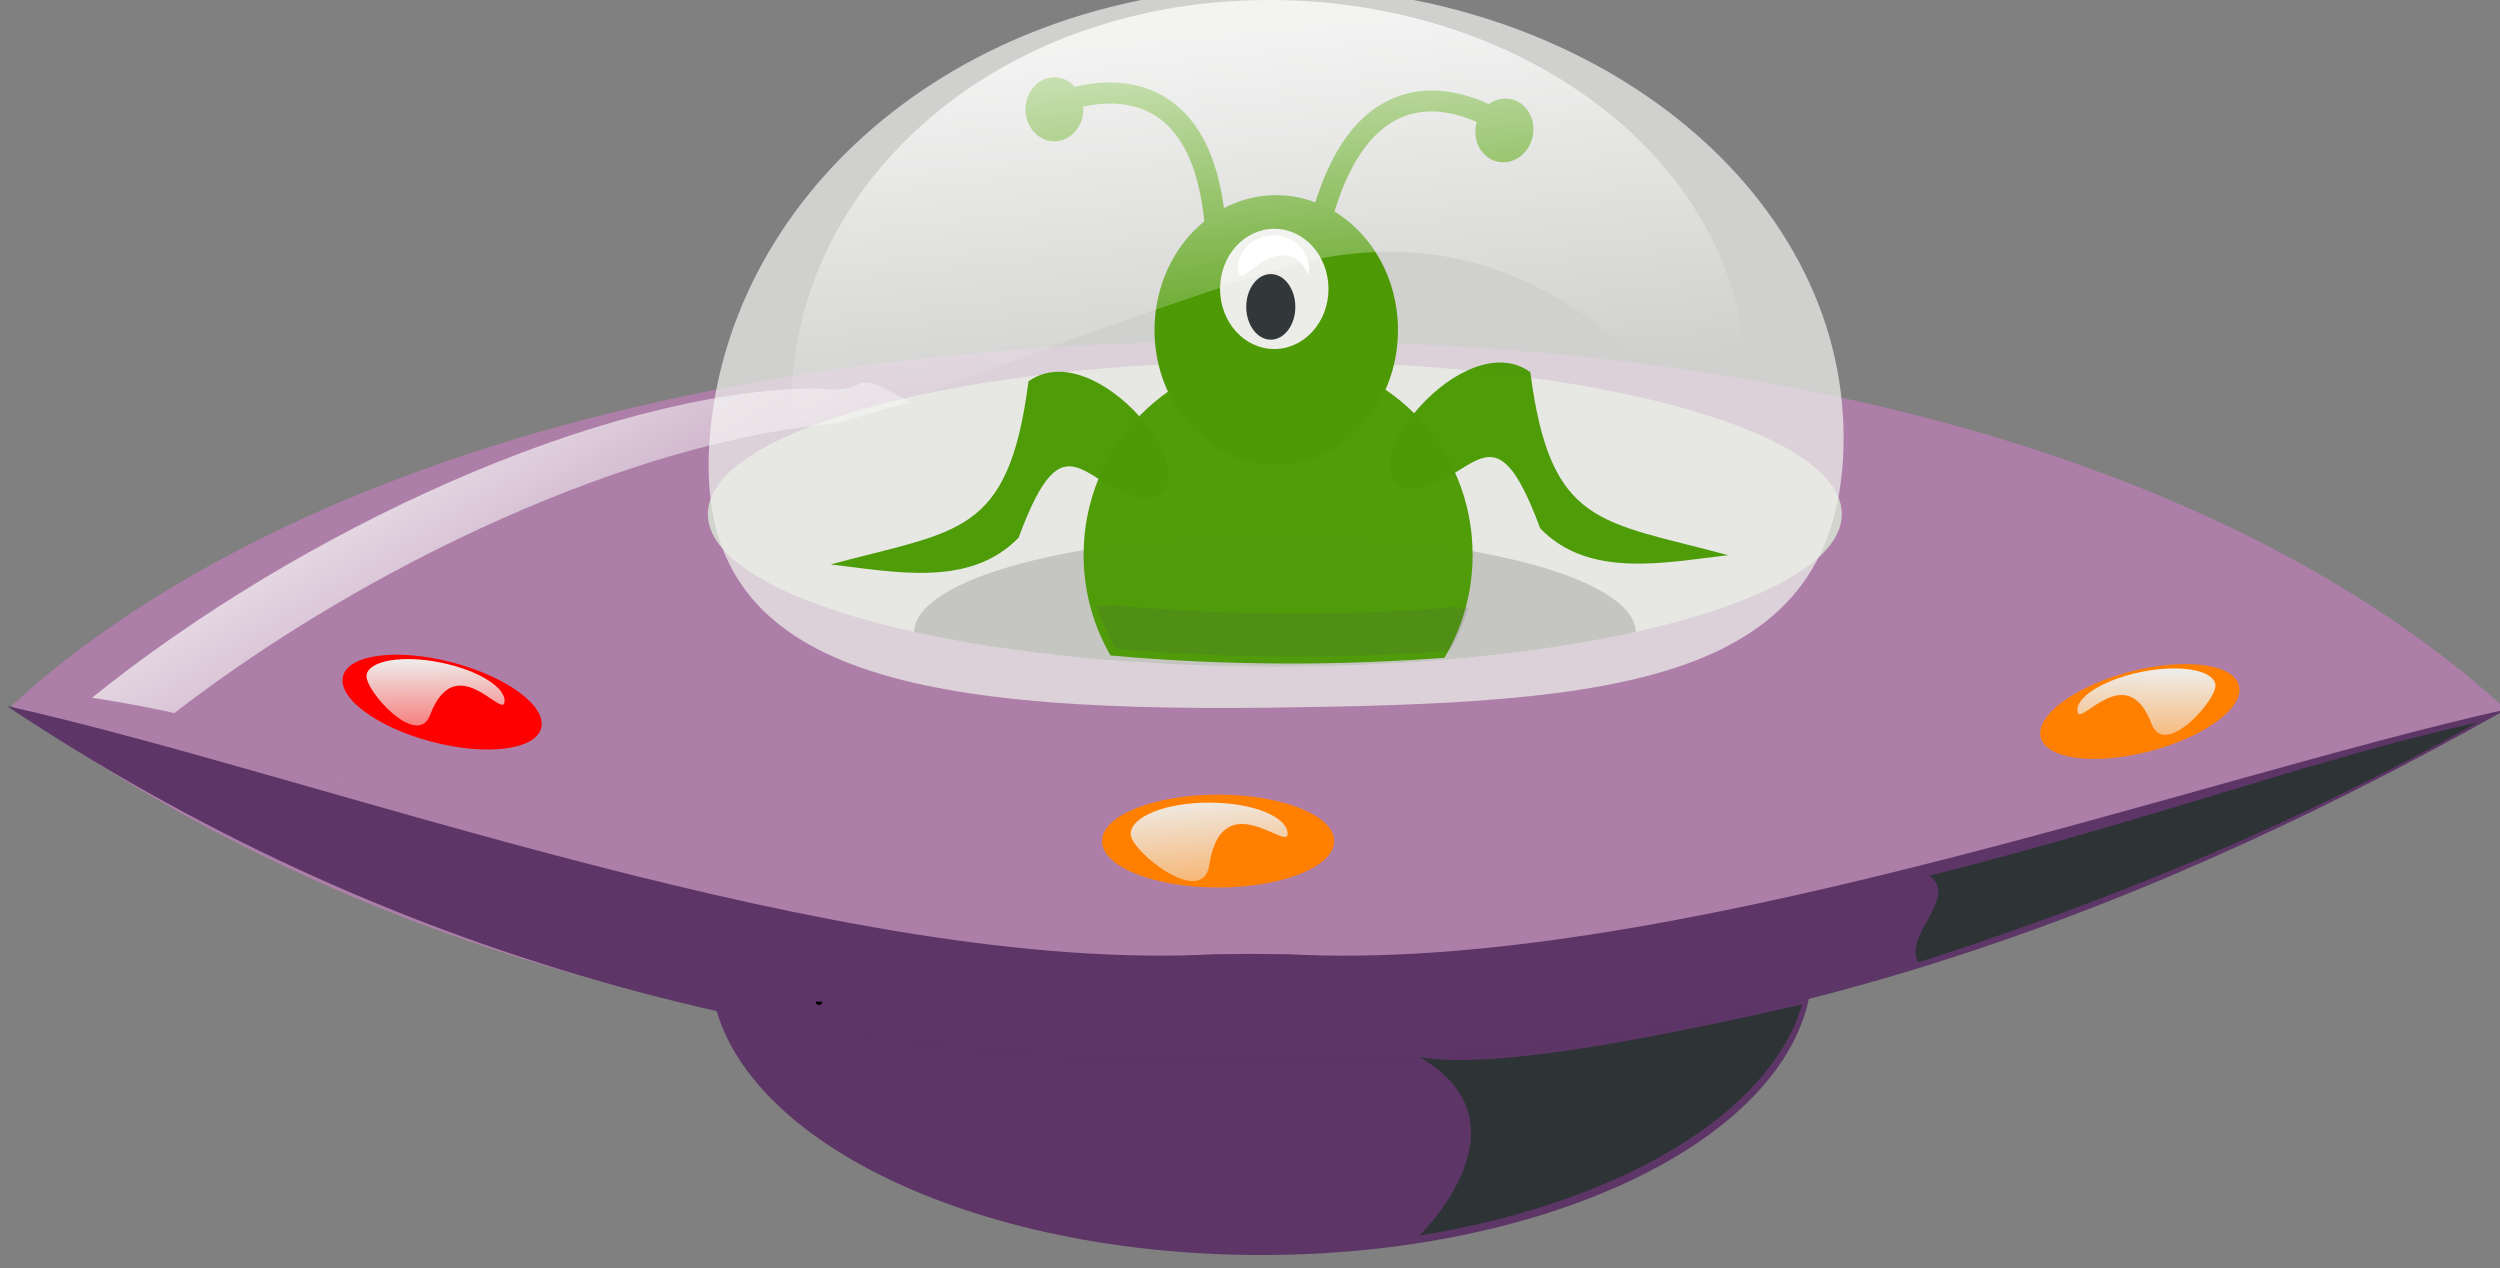 <?xml version="1.0"?><svg width="376.929" height="191.216" xmlns="http://www.w3.org/2000/svg" xmlns:xlink="http://www.w3.org/1999/xlink">
 <rect width="100%" height="100%" fill="#808080" stroke="none"/>
 <defs>
  <radialGradient xlink:href="#linearGradient3726" id="radialGradient3853" gradientUnits="userSpaceOnUse" gradientTransform="matrix(1,0,0,0.606,0,209.705)" cx="-80.337" cy="531.578" fx="-80.337" fy="531.578" r="19.269"/>
  <radialGradient xlink:href="#linearGradient3726" id="radialGradient3851" gradientUnits="userSpaceOnUse" gradientTransform="matrix(1,0,0,0.606,0,209.705)" cx="-80.337" cy="531.578" fx="-80.337" fy="531.578" r="19.269"/>
  <linearGradient id="linearGradient3726">
   <stop offset="0" id="stop3728" stop-color="#555753"/>
   <stop offset="1" id="stop3730" stop-opacity="0" stop-color="#555753"/>
  </linearGradient>
  <radialGradient xlink:href="#linearGradient3726" id="radialGradient3849" gradientUnits="userSpaceOnUse" gradientTransform="matrix(1,0,0,0.606,0,209.705)" cx="-69.827" cy="531.578" fx="-69.827" fy="531.578" r="19.269"/>
  <linearGradient id="linearGradient3857">
   <stop offset="0" id="stop3859" stop-color="#ffffff"/>
   <stop offset="1" id="stop3861" stop-opacity="0" stop-color="#ffffff"/>
  </linearGradient>
  <linearGradient xlink:href="#linearGradient3857" id="linearGradient3863" x1="0.463" y1="0.06" x2="0.562" y2="0.667"/>
  <linearGradient id="linearGradient3941">
   <stop offset="0" id="stop3943" stop-color="#fcfcfb"/>
   <stop offset="1" id="stop3945" stop-opacity="0" stop-color="#fcfcfb"/>
  </linearGradient>
  <linearGradient xlink:href="#linearGradient3941" id="linearGradient3947" x1="0.122" y1="0.152" x2="0.846" y2="0.732"/>
  <linearGradient xlink:href="#linearGradient3975" id="linearGradient3981" x1="0.411" y1="0.082" x2="0.567" y2="1.486"/>
  <linearGradient xlink:href="#linearGradient3975" id="linearGradient3985" x1="0.441" y1="0.095" x2="0.462" y2="1.545"/>
  <linearGradient id="linearGradient3975">
   <stop offset="0" id="stop3977" stop-color="#eeeeec"/>
   <stop offset="1" id="stop3979" stop-opacity="0" stop-color="#eeeeec"/>
  </linearGradient>
  <linearGradient xlink:href="#linearGradient3975" id="linearGradient3991" x1="0.559" y1="0.095" x2="0.538" y2="1.545"/>
  <radialGradient xlink:href="#linearGradient3726" id="svg_1" gradientUnits="userSpaceOnUse" gradientTransform="matrix(1,0,0,0.606,0,209.705)" cx="-80.337" cy="531.578" fx="-80.337" fy="531.578" r="19.269"/>
 </defs>
 <g>
  <title>Layer 1</title>
  <g id="layer1">
   <path id="path2639" d="m273.236,145.729c0.008,24.02 -37.193,43.494 -83.085,43.494c-45.892,0 -83.093,-19.474 -83.085,-43.494c-0.008,-24.02 37.193,-43.494 83.085,-43.494c45.892,0 83.093,19.474 83.085,43.494z" stroke-dashoffset="0" stroke-miterlimit="4" stroke-linejoin="bevel" stroke-linecap="round" stroke-width="0.5" fill-rule="nonzero" fill="#5d3667"/>
   <path d="m190.28,51.378c-104.448,0 -162.068,30.621 -188.489,54.993c55.446,39.956 119.736,53.561 188.489,52.993c68.386,0.372 126.858,-18.347 187.441,-52.493c-26.42,-24.372 -82.993,-55.493 -187.441,-55.493z" id="path2878" stroke-dashoffset="0" stroke-miterlimit="4" stroke-linejoin="bevel" stroke-linecap="round" stroke-width="2" fill="#ad7fa8"/>
   <path d="m1,106.433c56.582,37.645 119.305,54.865 187.691,54.493c0.016,-0 0.032,0 0.048,0c68.386,0.372 128.608,-19.847 189.191,-53.993c-47.401,10.596 -127.536,40.033 -183.806,36.925c-1.828,0 -3.63,-0.011 -5.433,-0.048c-1.787,0.036 -3.573,0.048 -5.385,0.048c-56.269,3.108 -134.904,-26.828 -182.306,-37.425z" id="path3654" stroke-dashoffset="0" stroke-miterlimit="4" stroke-linejoin="bevel" stroke-linecap="round" stroke-width="2" fill-opacity="0.98" fill="#5c3566"/>
   <path id="path3659" d="m277.686,77.505c0,12.719 -38.27,23.03 -85.478,23.03c-47.208,0 -85.478,-10.311 -85.478,-23.03c-0,-12.719 38.27,-23.03 85.478,-23.03c47.208,0 85.478,10.311 85.478,23.03z" stroke-dashoffset="0" stroke-miterlimit="4" stroke-linejoin="bevel" stroke-linecap="round" stroke-width="2" fill-opacity="0.98" fill="#d3d7cf"/>
   <path d="m192.2,80.715c-29.909,0 -54.189,6.521 -54.377,14.568c14.777,3.286 33.734,5.241 54.377,5.241c20.665,0 39.641,-1.948 54.425,-5.241c-0.186,-8.047 -24.515,-14.568 -54.425,-14.568z" id="path3661" stroke-dashoffset="0" stroke-miterlimit="4" stroke-linejoin="bevel" stroke-linecap="round" stroke-width="2" fill-opacity="0.98" fill="#555753"/>
   <path d="m277.963,65.933c0,37.499 -34.672,40.111 -86.255,40.76c-56.422,0.699 -87.504,-5.875 -84.701,-40.76c2.994,-37.265 38.294,-67.933 85.478,-67.933c47.184,0 85.478,30.434 85.478,67.933z" id="path3666" stroke-dashoffset="0" stroke-miterlimit="4" stroke-linejoin="bevel" stroke-linecap="round" stroke-width="2" fill-opacity="0.98" fill="#eeeeec" opacity="0.739"/>
   <g id="g3835">
    <g id="g3776">
     <path d="m192.719,53.793c-16.186,0 -29.344,13.38 -29.344,29.875c0,5.529 1.491,10.713 4.062,15.156c8.572,0.784 17.737,1.219 27.281,1.219c8.002,0 15.723,-0.316 23.062,-0.875c2.695,-4.518 4.25,-9.83 4.25,-15.5c0,-16.495 -13.126,-29.875 -29.312,-29.875z" id="path3700" stroke-dashoffset="0" stroke-miterlimit="4" stroke-linejoin="bevel" stroke-linecap="round" stroke-width="4" fill-opacity="0.98" fill="#4d9a06"/>
     <path id="path3716" d="m206.947,67.76c0.002,5.091 -6.813,9.218 -15.22,9.218c-8.407,0 -15.222,-4.127 -15.22,-9.218c-0.002,-5.091 6.813,-9.218 15.22,-9.218c8.407,0 15.222,4.127 15.22,9.218z" stroke-dashoffset="0" stroke-miterlimit="4" stroke-linejoin="bevel" stroke-linecap="round" stroke-width="4" fill="url(#radialGradient3849)"/>
     <path d="m158.964,11.651c-2.405,0 -4.344,2.171 -4.344,4.838c0,2.667 1.939,4.813 4.344,4.813c2.405,0 4.369,-2.147 4.369,-4.813c0,-0.142 -0.014,-0.281 -0.025,-0.42c1.999,-0.428 4.665,-0.719 7.306,-0.099c2.605,0.612 5.148,2.008 7.232,5.134c1.751,2.627 3.155,6.557 3.727,12.268c-4.545,3.705 -7.504,9.661 -7.504,16.39c0,11.231 8.235,20.34 18.365,20.34c10.13,0 18.34,-9.108 18.34,-20.34c0,-7.708 -3.873,-14.419 -9.577,-17.871c1.719,-5.607 3.921,-9.252 6.196,-11.503c2.67,-2.643 5.446,-3.504 8.121,-3.579c2.716,-0.077 5.261,0.757 7.134,1.58c-0.038,0.132 -0.071,0.258 -0.099,0.395c-0.536,2.612 0.952,5.12 3.308,5.603c2.356,0.484 4.697,-1.238 5.233,-3.851c0.536,-2.612 -0.952,-5.119 -3.308,-5.603c-1.178,-0.242 -2.359,0.067 -3.308,0.765c-1.191,-0.56 -2.685,-1.129 -4.369,-1.53c-1.443,-0.344 -3.022,-0.565 -4.69,-0.518c-3.336,0.094 -7.043,1.299 -10.269,4.492c-2.679,2.652 -5.028,6.634 -6.837,12.367c-1.848,-0.695 -3.816,-1.086 -5.875,-1.086c-2.818,0 -5.512,0.69 -7.899,1.95c-0.703,-5.236 -2.131,-9.145 -4.048,-12.021c-2.518,-3.777 -5.909,-5.704 -9.158,-6.467c-1.624,-0.382 -3.207,-0.491 -4.69,-0.444c-1.74,0.054 -3.308,0.33 -4.591,0.642c-0.79,-0.883 -1.876,-1.432 -3.086,-1.432z" id="path3669" stroke-dashoffset="0" stroke-miterlimit="4" stroke-linejoin="bevel" stroke-linecap="round" stroke-width="2" fill="#4e9a06"/>
     <path d="m200.298,43.561c0,5.005 -3.66,9.062 -8.174,9.062c-4.514,0 -8.174,-4.057 -8.174,-9.062c0,-5.005 3.66,-9.063 8.174,-9.063c4.514,0 8.174,4.057 8.174,9.063z" id="path3671" stroke-dashoffset="0" stroke-miterlimit="4" stroke-linejoin="bevel" stroke-linecap="round" stroke-width="2" fill-opacity="0.98" fill="#eeeeec"/>
     <path id="path3673" d="m195.299,46.268c0,2.731 -1.656,4.944 -3.7,4.944c-2.043,0 -3.7,-2.214 -3.7,-4.944c0,-2.731 1.656,-4.944 3.7,-4.944c2.043,0 3.7,2.214 3.7,4.944z" stroke-dashoffset="0" stroke-miterlimit="4" stroke-linejoin="bevel" stroke-linecap="round" stroke-width="2" fill-opacity="0.98" fill="#2e3436"/>
     <path d="m197.362,40.553c0,2.803 -0.427,-3.244 -5.36,-1.834c-2.845,0.813 -5.36,4.637 -5.36,1.834c0,-2.803 2.401,-5.078 5.36,-5.078c2.959,0 5.36,2.275 5.36,5.078z" id="path3697" stroke-dashoffset="0" stroke-miterlimit="4" stroke-linejoin="bevel" stroke-linecap="round" stroke-width="4" fill="#ffffff"/>
     <path d="m180.137,74.494c0.001,3.566 -3.438,6.457 -7.68,6.457c-4.242,0 -7.681,-2.891 -7.68,-6.457c-0.001,-3.566 3.438,-6.457 7.68,-6.457c4.242,0 7.681,2.891 7.68,6.457z" id="path3734" stroke-dashoffset="0" stroke-miterlimit="4" stroke-linejoin="bevel" stroke-linecap="round" stroke-width="4" fill="url(#radialGradient3851)"/>
     <path d="m173.435,75.161c9.662,-2.619 -8.288,-24.928 -18.367,-17.656c-3.032,23.379 -10.542,22.378 -29.838,27.598c9.392,1.056 20.951,3.62 28.348,-4.043c7.267,-19.722 9.898,-6.387 19.857,-5.899z" id="path3706" stroke-width="1px" fill-rule="evenodd" fill-opacity="0.98" fill="#4c9a06"/>
     <path id="path3738" d="m205.658,73.098c-0.001,3.566 3.438,6.457 7.68,6.457c4.242,0 7.681,-2.891 7.68,-6.457c0.001,-3.566 -3.438,-6.457 -7.68,-6.457c-4.242,0 -7.681,2.891 -7.68,6.457z" stroke-dashoffset="0" stroke-miterlimit="4" stroke-linejoin="bevel" stroke-linecap="round" stroke-width="4" fill="url(#svg_1)"/>
     <path id="path3740" d="m212.361,73.764c-9.662,-2.619 8.288,-24.928 18.367,-17.656c3.032,23.379 10.542,22.378 29.838,27.598c-9.392,1.056 -20.951,3.62 -28.348,-4.043c-7.267,-19.722 -9.898,-6.387 -19.857,-5.899z" stroke-width="1px" fill-rule="evenodd" fill-opacity="0.98" fill="#4c9a06"/>
    </g>
    <path id="path3790" d="m165.417,91.285c0.684,2.297 1.608,4.474 2.781,6.5c8.572,0.785 17.737,1.219 27.281,1.219c8.002,0 15.723,-0.316 23.062,-0.875c1.197,-2.008 2.133,-4.186 2.844,-6.469c-0.935,-0.026 -1.842,-0.095 -2.75,-0.219c-0.035,0.06 -0.058,0.128 -0.094,0.188c-7.34,0.559 -15.061,0.875 -23.062,0.875c-9.544,0 -18.709,-0.434 -27.281,-1.219c-0.472,0.032 -0.928,0.062 -1.406,0.062c-0.457,0 -0.924,-0.033 -1.375,-0.062z" stroke-dashoffset="0" stroke-miterlimit="4" stroke-linejoin="bevel" stroke-linecap="round" stroke-width="4" fill-opacity="0.98" fill="#555753" opacity="0.183"/>
   </g>
   <path id="path3855" d="m263.179,57.097c0,31.517 -17.996,-33.443 -71.655,-16.171c-62.249,20.037 -73.125,31.203 -72.03,16.171c2.283,-31.338 32.185,-57.097 71.842,-57.097c39.657,0 71.842,25.579 71.842,57.097z" stroke-dashoffset="0" stroke-miterlimit="4" stroke-linejoin="bevel" stroke-linecap="round" stroke-width="2" fill="url(#linearGradient3863)" opacity="0.739"/>
   <path d="m123.484,151.027c0,0.943 0,0.943 0,0z" id="path3870" stroke-width="1px" stroke="#000000" fill-rule="evenodd" fill="none"/>
   <path d="m130.156,57.699c-1.281,0.217 -1.791,1.541 -7.375,0.844c-32.245,0.48 -77.746,21.525 -108.906,46.656c4.517,0.705 8.61,1.457 12.406,2.312c29.172,-22.517 69.332,-41.146 99.875,-43.656c3.522,-1.123 7.208,-2.202 11.156,-3.188c-4.694,-2.639 -6.16,-3.138 -7.156,-2.969zm-78.812,60.063c0.095,0.062 0.187,0.125 0.281,0.188c0.011,-0.01 0.02,-0.022 0.031,-0.031c-0.105,-0.049 -0.207,-0.108 -0.312,-0.156z" id="path3930" stroke-dashoffset="0" stroke-miterlimit="4" stroke-linejoin="bevel" stroke-linecap="round" stroke-width="2" fill="url(#linearGradient3947)"/>
   <path id="path3964" d="m201.156,126.811c0,3.866 -7.835,7 -17.5,7c-9.665,0 -17.5,-3.134 -17.5,-7c0,-3.866 7.835,-7 17.5,-7c9.665,0 17.5,3.134 17.5,7z" stroke-dashoffset="0" stroke-miterlimit="4" stroke-linejoin="bevel" stroke-linecap="round" stroke-width="5" fill="#ff7f00"/>
   <path d="m81.592,109.785c-0.867,3.3 -8.258,4.217 -16.507,2.048c-8.249,-2.168 -14.233,-6.601 -13.366,-9.901c0.867,-3.3 8.258,-4.217 16.507,-2.048c8.249,2.168 14.233,6.601 13.366,9.901z" id="path3966" stroke-dashoffset="0" stroke-miterlimit="4" stroke-linejoin="bevel" stroke-linecap="round" stroke-width="5" fill="#ff0000"/>
   <path d="m194.145,125.745c0,2.614 -9.934,-7.614 -11.838,4.735c-0.996,6.458 -11.838,-2.121 -11.838,-4.735c0,-2.614 5.303,-4.735 11.838,-4.735c6.535,0 11.838,2.121 11.838,4.735z" id="path3972" stroke-dashoffset="0" stroke-miterlimit="4" stroke-linejoin="bevel" stroke-linecap="round" stroke-width="5" fill="url(#linearGradient3981)"/>
   <path id="path3983" d="m76.045,105.952c-0.442,2.179 -7.431,-8.116 -11.19,1.839c-1.966,5.206 -10.03,-3.876 -9.588,-6.055c0.442,-2.179 5.455,-3.003 11.19,-1.839c5.735,1.164 10.03,3.876 9.588,6.055z" stroke-dashoffset="0" stroke-miterlimit="4" stroke-linejoin="bevel" stroke-linecap="round" stroke-width="5" fill="url(#linearGradient3985)"/>
   <path id="path3987" d="m307.693,111.199c0.867,3.3 8.258,4.217 16.507,2.048c8.249,-2.168 14.233,-6.601 13.366,-9.901c-0.867,-3.3 -8.258,-4.217 -16.507,-2.048c-8.249,2.168 -14.233,6.601 -13.366,9.901z" stroke-dashoffset="0" stroke-miterlimit="4" stroke-linejoin="bevel" stroke-linecap="round" stroke-width="5" fill="#ff7f00"/>
   <path d="m313.24,107.367c0.442,2.179 7.431,-8.116 11.19,1.839c1.966,5.206 10.03,-3.876 9.588,-6.055c-0.442,-2.179 -5.455,-3.003 -11.19,-1.839c-5.735,1.164 -10.03,3.876 -9.588,6.055z" id="path3989" stroke-dashoffset="0" stroke-miterlimit="4" stroke-linejoin="bevel" stroke-linecap="round" stroke-width="5" fill="url(#linearGradient3991)"/>
   <path d="m271.719,151.438c-18.738,4.24 -45.906,10.046 -57.719,7.938c17.5,10 0,26.906 0,26.906c30.013,-4.822 52.808,-18.278 57.719,-34.844z" id="path3430" stroke-dashoffset="0" stroke-miterlimit="4" stroke-linejoin="bevel" stroke-linecap="round" stroke-width="0.5" fill-rule="nonzero" fill="#2e3436"/>
   <path d="m373.543,108.913c-25.152,5.623 -47.506,14.243 -82.635,23.121c4.518,3.206 -4.071,9.02 -1.666,13.059c28.512,-9.166 56.47,-20.493 84.302,-36.18z" id="path3439" stroke-dashoffset="0" stroke-miterlimit="4" stroke-linejoin="bevel" stroke-linecap="round" stroke-width="2" fill="#2e3436"/>
  </g>
 </g>
</svg>